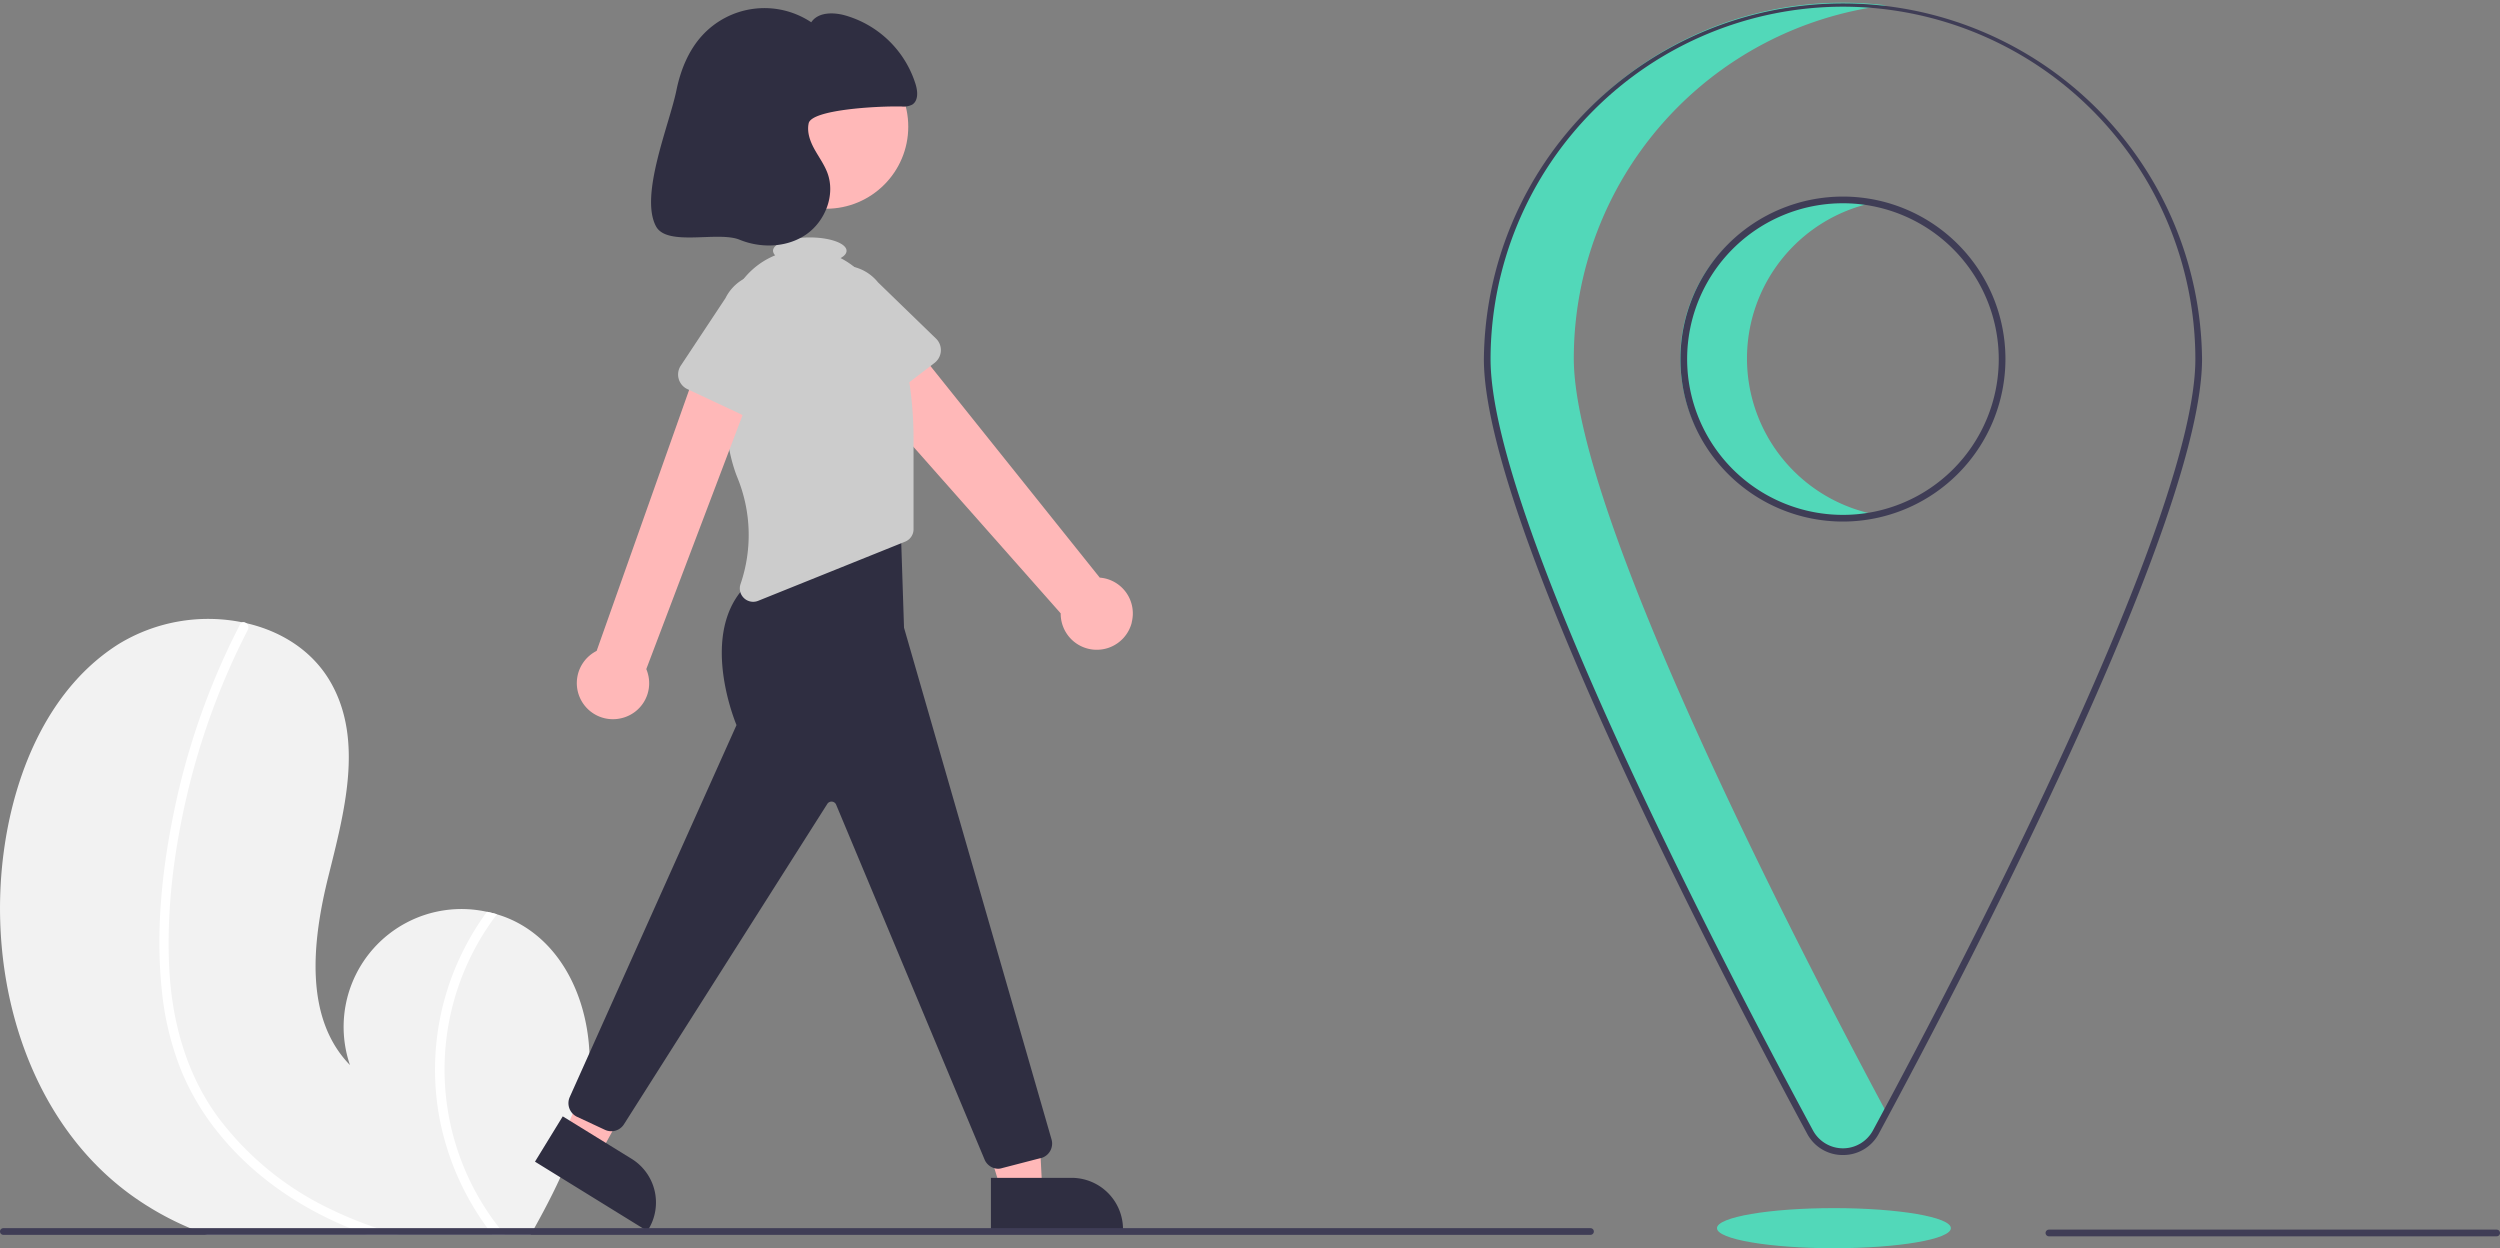 <?xml version="1.0" encoding="utf-8"?><svg id="b7beff1d-4669-4e7a-8a2b-595f3c3ac055" xmlns="http://www.w3.org/2000/svg" viewBox="0 0 748.19 373.56"><rect x="0" y="0" width="748.19" height="373.56" fill="#808080" stroke="none"/><defs><style>.cls-1{fill:#f2f2f2;}.cls-2{fill:#fff;}.cls-3{fill:#ffb8b8;}.cls-4{fill:#ccc;}.cls-5{fill:#2f2e41;}.cls-6{fill:#3f3d56;}.cls-7{fill:#52d8b9;}</style></defs><path class="cls-1" d="M176,325.06c-1.92,15.13-8.62,29.08-16.09,42.5l-1.12,2H62c-1.72-.61-3.41-1.28-5.09-2a89.46,89.46,0,0,1-17.53-9.81C7.92,335.07-4.2,292.21,1.28,253.81c3.39-23.87,13.87-48.23,34.26-61.08a51.48,51.48,0,0,1,37-6.48q.49.09,1,.21c10.66,2.4,20.16,8.36,25.57,18,9.72,17.27,3.93,38.66-.85,57.88s-7.35,42.23,6.48,56.41a35.27,35.27,0,0,1,41-45.86c1,.21,2,.45,3,.75a33,33,0,0,1,6.75,2.83C171.76,285.55,178.36,306.53,176,325.06Z" transform="translate(0)"/><path class="cls-2" d="M112.91,367.56c2.16.73,4.34,1.39,6.53,2H110q-2.64-.93-5.24-2l-1.15-.47c-14.29-6-27.45-15-37.4-27a75.66,75.66,0,0,1-11.8-19.27,87.4,87.4,0,0,1-6-24.66c-1.8-17.38,0-35.24,3.47-52.31a218.26,218.26,0,0,1,17.06-51.16q1.41-2.92,2.9-5.82a1.18,1.18,0,0,1,.75-.65,1.3,1.3,0,0,1,1,.21,1.55,1.55,0,0,1,.61,2A215.67,215.67,0,0,0,56,237.81c-3.92,16.7-6.15,34.17-5.38,51.33.72,16,4.91,31.81,14.42,44.93A90.64,90.64,0,0,0,99,361.91,114.24,114.24,0,0,0,112.91,367.56Z" transform="translate(0)"/><path class="cls-2" d="M151.08,369.56h-3.67c-.52-.66-1-1.33-1.51-2a81.26,81.26,0,0,1-14.4-33.09,79.39,79.39,0,0,1,6.84-49.37,81.41,81.41,0,0,1,7.39-12.24c1,.21,2,.45,3,.75a76.72,76.72,0,0,0,.76,93.95C150,368.24,150.53,368.91,151.08,369.56Z" transform="translate(0)"/><path class="cls-3" d="M338.69,186.26A10.75,10.75,0,0,0,331,173.18a10.89,10.89,0,0,0-1.87-.31L268,96.47l-15.12,14.09,64.56,73a10.8,10.8,0,0,0,21.28,2.71Z" transform="translate(0)"/><path class="cls-4" d="M279.7,108.6l-19.32,14.79a4.81,4.81,0,0,1-6.75-.89c-.14-.19-.27-.39-.39-.59L241.48,100.7a13.38,13.38,0,0,1,21.28-16.21l17.36,16.83a4.81,4.81,0,0,1,.1,6.81,4.6,4.6,0,0,1-.52.47Z" transform="translate(0)"/><circle class="cls-3" cx="247.26" cy="37.91" r="24.56"/><polygon class="cls-3" points="299.69 356.51 311.95 356.51 310.78 333.56 292.69 333.56 299.69 356.51"/><path class="cls-5" d="M296.56,352.5h24.15a15.39,15.39,0,0,1,15.38,15.39h0v.5H296.56Z" transform="translate(0)"/><polygon class="cls-3" points="168.97 339.15 179.41 345.59 190.47 325.46 177.85 317.56 168.97 339.15"/><path class="cls-5" d="M168.42,334.1,189,346.79h0A15.37,15.37,0,0,1,194,368h0l-.26.43-33.63-20.77Z" transform="translate(0)"/><path class="cls-5" d="M298.8,349.78a4.5,4.5,0,0,1-4.2-2.9l-44.34-106a1.5,1.5,0,0,0-2.65-.32l-60.93,96a4.48,4.48,0,0,1-5.63,1.57l-8.34-3.89a4.52,4.52,0,0,1-2.2-5.92L220.42,217c-1.09-2.65-11.72-29.88,4.61-43.33l.12-.07,44.29-19.75,1.11,34L314.7,341a4.5,4.5,0,0,1-3.08,5.57l-.1,0-11.57,3A4.43,4.43,0,0,1,298.8,349.78Z" transform="translate(0)"/><path class="cls-4" d="M270.11,104.15c-1.69-6.77-4.08-13.59-7.28-16.74a40.93,40.93,0,0,1-3.32-3.65,24.23,24.23,0,0,0-7.95-6.52c1.13-.62,1.79-1.37,1.79-2.18,0-2.21-4.92-4-11-4s-11,1.79-11,4a2,2,0,0,0,.65,1.35,23.42,23.42,0,0,0-14.47,19.51c-1.42,15.22-1.83,34.67,3.15,47a45.35,45.35,0,0,1,.93,31.92,4,4,0,0,0,2.52,5.05,3.94,3.94,0,0,0,2.77-.08l44-17.71a4,4,0,0,0,2.5-3.71v-26.9A112.71,112.71,0,0,0,270.11,104.15Z" transform="translate(0)"/><path class="cls-3" d="M186,214.93a10.73,10.73,0,0,0,8-12.89,11.11,11.11,0,0,0-.58-1.8l34.38-90.68-17.44-4.5-31.8,89.74A10.8,10.8,0,0,0,186,214.93Z" transform="translate(0)"/><path class="cls-4" d="M227.71,126.77l-22-10.32a4.82,4.82,0,0,1-2.32-6.4,4.71,4.71,0,0,1,.35-.62l13.39-20.22a13.38,13.38,0,0,1,24.2,11.41l-6.93,23.16a4.81,4.81,0,0,1-6,3.24A4.73,4.73,0,0,1,227.71,126.77Z" transform="translate(0)"/><path class="cls-5" d="M269.82,31.87a5.6,5.6,0,0,0,3.22-.58c1.81-1.19,1.64-3.88,1-6A31,31,0,0,0,252.71,4.55c-3.5-.93-7.92-.89-9.92,2.12a25.26,25.26,0,0,0-32.68,4c-4.1,4.5-6.45,10.37-7.67,16.34-2.1,10.28-11.09,31.49-6.11,40.73,3.32,6.15,18.56,1.36,25,4s14.29,2.37,20-1.62,8.74-11.88,6.28-18.41c-.95-2.53-2.59-4.73-3.89-7.1s-2.28-5.1-1.7-7.74C243,32.82,262.34,31.71,269.82,31.87Z" transform="translate(0)"/><path class="cls-6" d="M477,368.56a1,1,0,0,1-1,1H1a1,1,0,0,1,0-2H476a1,1,0,0,1,1,1Z" transform="translate(0)"/><ellipse class="cls-7" cx="548.85" cy="367.56" rx="35" ry="6"/><path class="cls-6" d="M747.19,370h-134a1,1,0,0,1,0-2h134a1,1,0,0,1,0,2Z" transform="translate(0)"/><path class="cls-7" d="M522.83,107.27A47.65,47.65,0,0,1,560.46,60.7a47.62,47.62,0,1,0,0,93.13A47.64,47.64,0,0,1,522.83,107.27Z" transform="translate(0)"/><path class="cls-7" d="M471,107.27A106.47,106.47,0,0,1,564.46,1.6,106.49,106.49,0,0,0,445,107.27c0,47.75,70.23,182.42,96.61,231.32a11.2,11.2,0,0,0,19.71,0l3.14-5.86C536.07,279.72,471,153.23,471,107.27Z" transform="translate(0)"/><path class="cls-6" d="M551.55,345.67a12,12,0,0,1-10.73-6.41c-29.08-53.92-96.73-184.42-96.73-231.8a107.47,107.47,0,0,1,214.93,0c0,47.38-67.65,177.89-96.73,231.8A12.05,12.05,0,0,1,551.55,345.67ZM551.55,2A105.59,105.59,0,0,0,446.09,107.46c0,46.92,67.48,177.07,96.49,230.85a10.2,10.2,0,0,0,17.95,0c29-53.78,96.49-183.92,96.49-230.85A105.59,105.59,0,0,0,551.55,2Z" transform="translate(0)"/><path class="cls-6" d="M551.55,156.09a48.63,48.63,0,1,1,48.63-48.63h0A48.68,48.68,0,0,1,551.55,156.09Zm0-95.26a46.63,46.63,0,1,0,46.63,46.63h0a46.69,46.69,0,0,0-46.63-46.63Z" transform="translate(0)"/></svg>